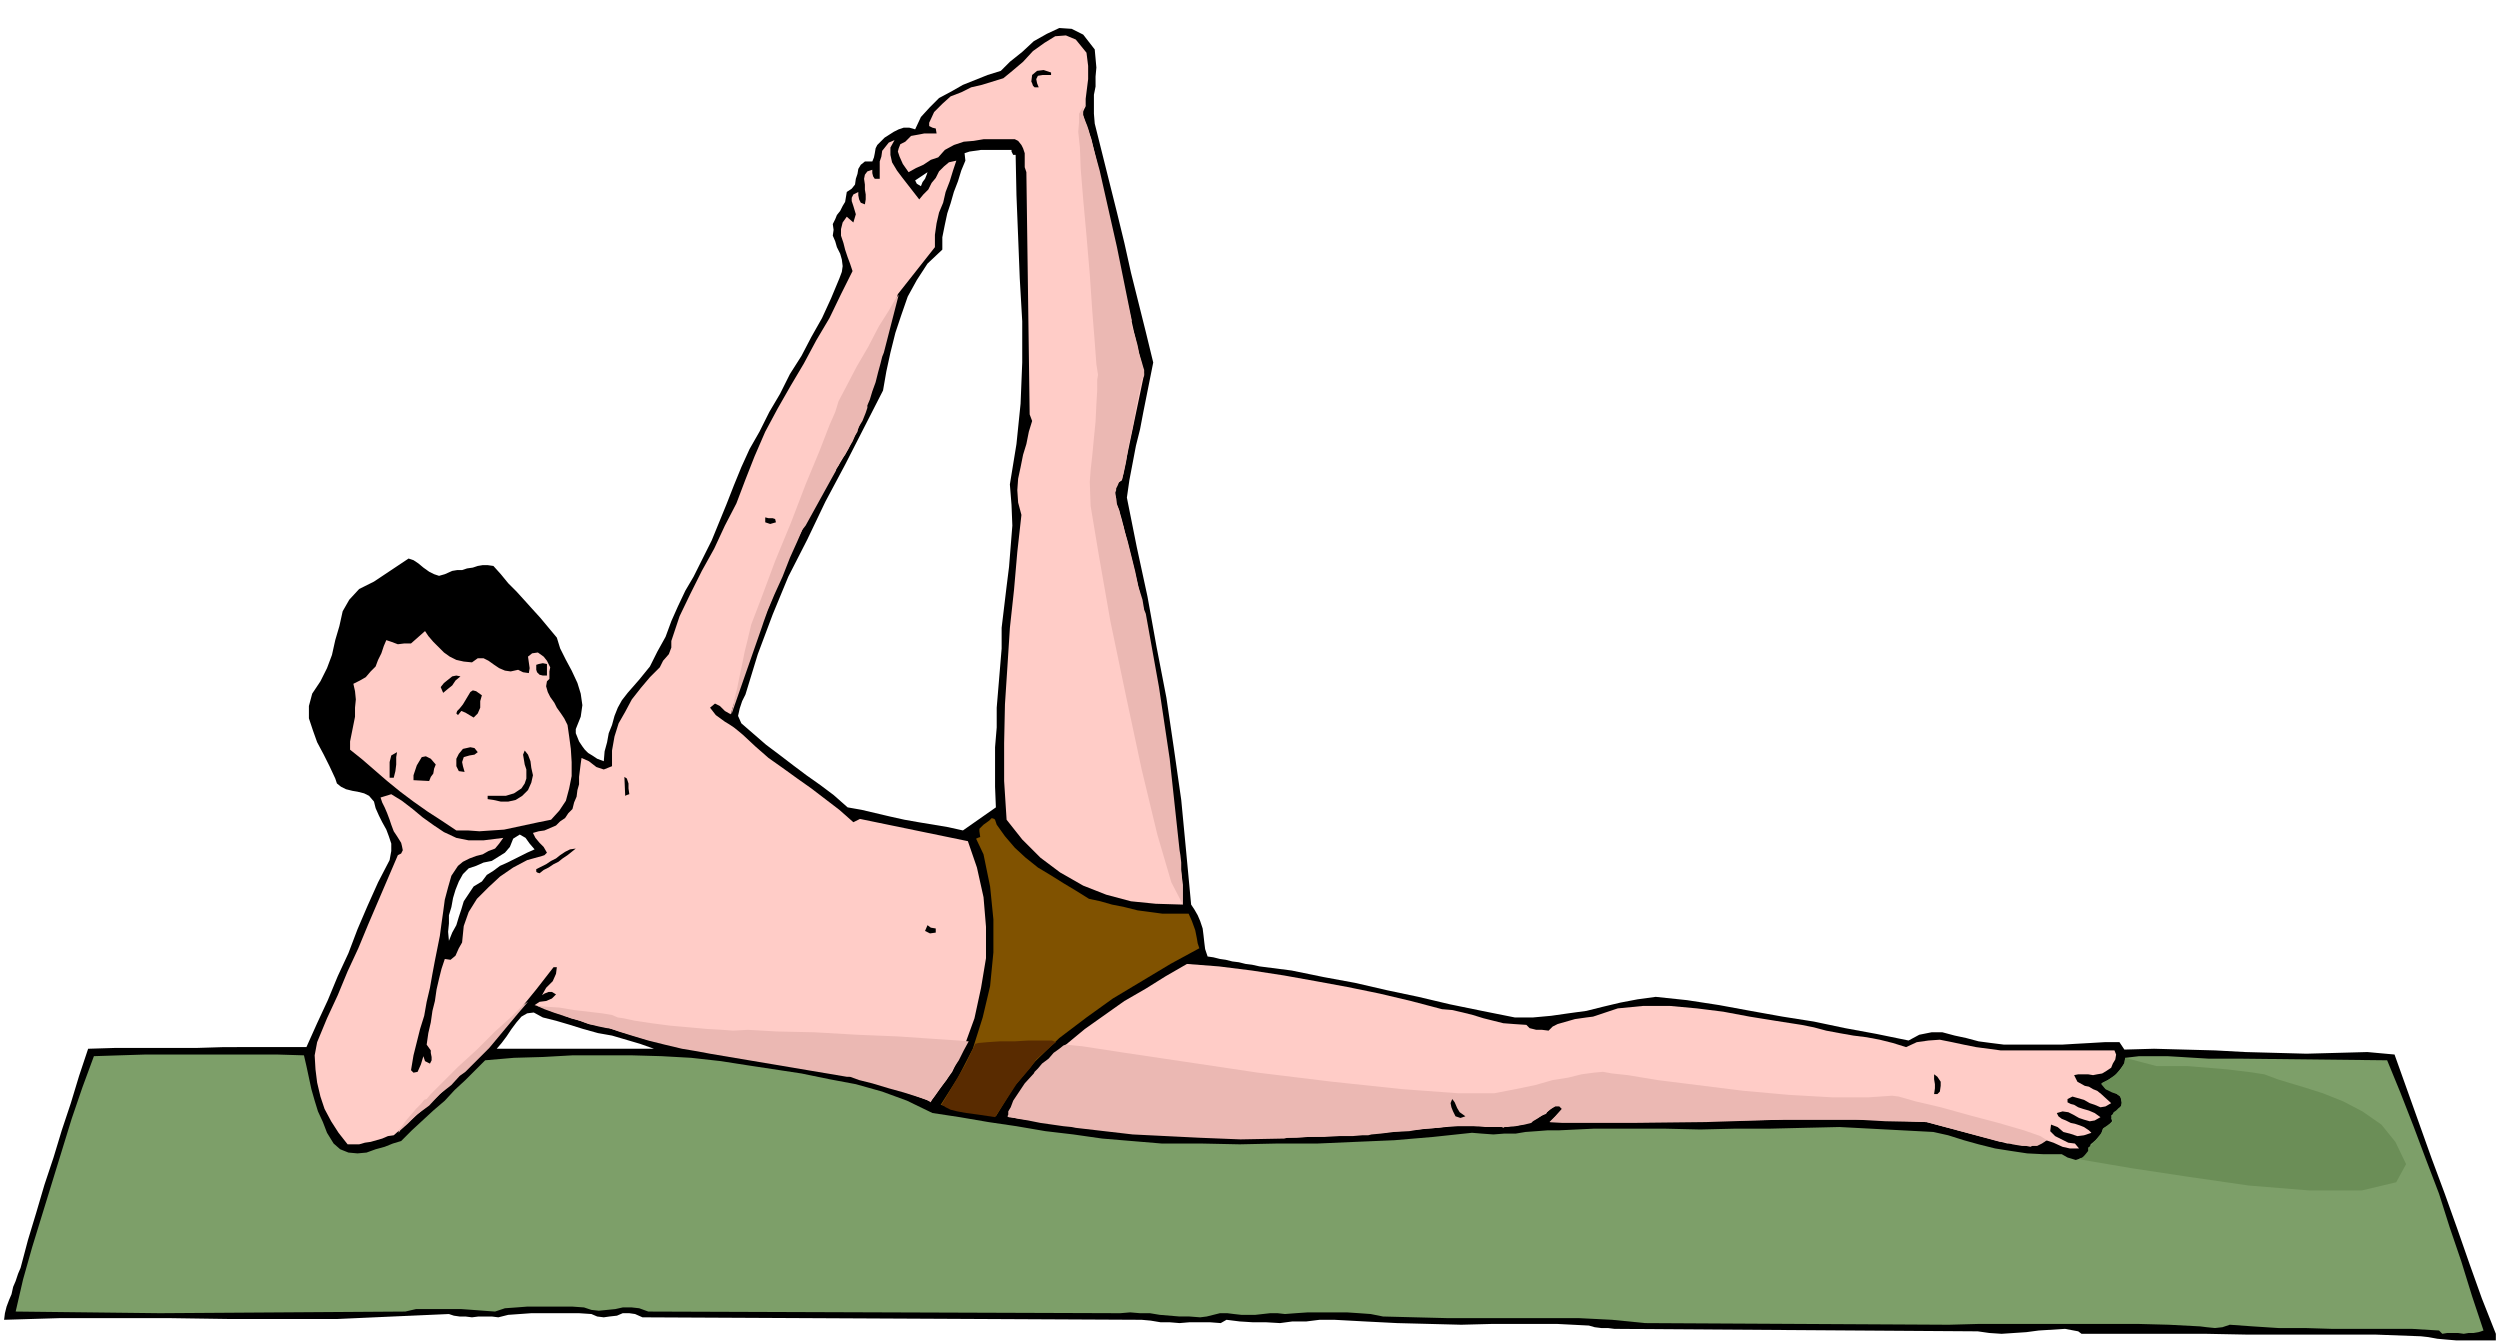 <svg xmlns="http://www.w3.org/2000/svg" fill-rule="evenodd" height="263.446" preserveAspectRatio="none" stroke-linecap="round" viewBox="0 0 3035 1630" width="490.455"><style>.brush1{fill:#000}.pen1{stroke:none}.brush2{fill:#ffccc7}.brush5{fill:#ebb8b3}</style><path class="pen1 brush1" d="m2907 1280-33-3-37 1-37 1-37-1-37-1-37-2-37-1-37-1-36 1-6-9h-18l-17 1-18 1-17 1h-70l-16-2-15-2-15-4-14-3-15-4h-13l-15 3-13 7-39-8-38-7-38-8-38-6-39-7-38-7-39-6-38-4-22 3-21 4-21 5-20 5-22 3-21 3-22 2h-22l-40-8-39-8-38-9-38-8-39-9-38-7-39-8-39-5-9-2-8-1-8-2-8-1-8-2-7-1-8-2-7-1-3-9-1-8-1-9-1-8-3-9-3-7-4-7-4-6-6-64-6-63-9-63-9-61-12-62-11-61-13-60-12-60 3-21 4-21 4-21 5-20 4-21 4-20 4-20 4-20-9-37-9-36-9-36-8-36-9-37-9-36-9-36-9-36-1-12v-23l2-10V93l1-11-1-11-1-11-14-18-14-7-15-1-15 7-16 9-14 13-15 12-11 11-16 5-15 6-15 6-14 8-15 8-11 11-11 12-7 15-7-2h-7l-6 2-6 3-11 7-9 9-2 4-1 6-1 5-2 5h-9l-5 4-3 5-1 6-2 6-1 7-4 5-6 4-1 6-1 6-3 5-3 6-4 5-2 5-3 6 1 7-1 7 3 7 2 7 4 8 2 7 1 8-1 7-3 8-10 24-11 24-13 23-12 23-14 22-12 24-13 22-12 24-12 21-10 22-9 22-9 23-9 22-9 22-11 22-11 22-10 17-9 19-8 18-7 19-10 18-9 18-13 16-14 16-7 9-5 9-4 10-3 11-4 10-2 11-3 11-1 12-8-3-6-4-5-3-4-4-3-4-4-6-2-5-2-5v-5l6-15 2-14-2-14-4-13-7-15-7-13-7-14-4-13-10-12-10-12-10-11-9-10-10-11-10-10-9-11-9-10-7-1h-6l-6 1-6 2-7 1-6 2h-6l-6 1-9 4-7 2-6-2-6-3-7-5-6-5-6-4-6-2-42 28-18 9-12 13-8 14-4 18-5 17-4 18-6 16-8 16-10 15-4 15v15l5 15 5 14 8 15 7 14 7 15 2 6 5 4 6 3 8 2 6 1 8 2 6 3 6 7 2 8 4 9 4 8 5 9 3 8 3 9v9l-2 11-14 27-13 29-12 28-11 29-13 28-12 29-13 28-13 29H272l-33 1h-99l-33 1-11 33-10 33-11 33-10 33-11 33-10 34-10 33-9 34-3 7-3 9-3 7-2 9-3 7-3 8-2 8-1 8 67-2h135l69 1h134l67-3 68-3 6 2 7 1h7l8 1 8-1h16l8 1 12-3 14-1 14-1h58l15 1 7 3 8 1 7-1 9-1 7-3h8l7 1 9 4 606 3 11 1 12 2h11l12 1 12-1h25l13 1 7-4 16 2 16 1h16l17 1 15-2h17l16-2h18l37 2 39 2 39 1 39 1 38-1h78l39 2 7 2 8 1h8l8 1 441 3 14 2 15 1 15-1 15-1 15-2 16-1 16-1 16 3 4 3h151l52 1h155l54 2 9 1 11 2 11 1 12 1h48v-8l-17-43-15-42-15-43-15-42-16-43-15-42-15-42-15-42zM585 1070l-10 6-6 9-6 9-3 10-3 9-3 10-5 9-4 10-1-11 1-10v-10l3-10 2-11 3-10 4-10 5-9 7-7 9-3 9-4 10-2 8-5 8-5 6-7 4-10 8-5 7 4 5 7 6 7-9 4-8 4-8 4-8 4-9 4-8 6-8 5-6 8zm18 203 6-7 6-8 6-9 6-8 6-7 7-4 8-1 11 6 16 4 17 5 16 5 18 5 17 3 17 5 17 5 17 6H603zm523-1064-1 3-2 5-3 4-2 5-5-3-2-4 15-10zm90 578-2 24-2 24-2 24v24l-2 24v48l1 25-40 28-18-4-18-3-18-3-17-3-18-4-17-4-17-4-17-3-17-15-16-12-17-12-16-12-17-13-16-12-15-13-15-13-4-9 2-9 3-9 4-8 15-49 18-48 19-46 23-45 22-46 24-45 23-45 23-45 4-23 5-23 6-24 7-21 8-23 11-20 13-20 18-17v-15l3-15 3-14 4-12 4-14 5-13 4-13 5-12-1-9 6-2 7-1 7-1h37v2l2 4h3l1 49 2 50 2 51 3 52v50l-2 50-5 49-8 49 2 25 1 25-2 25-2 25-3 24-3 25-3 25v25z"/><path class="pen1 brush2" d="m1319 64 1 8 1 8v16l-1 8-1 8-1 8v9l-4 8 3 10 2 5 2 6 2 5 2 6 8 34 8 36 8 36 8 36 7 35 8 36 8 36 9 36-27 129-6 4-2 6-1 6 2 6v6l3 7 2 6 2 7 13 52 13 55 10 54 10 56 8 55 7 57 6 57 7 57v24l-33-1-30-3-30-8-28-11-28-16-24-18-22-22-19-24-3-47v-46l1-47 3-46 3-47 5-46 4-46 5-45-4-15-1-15 1-14 3-14 3-15 4-13 3-15 4-13-3-8-4-294-2-6v-17l-2-6-2-4-4-5-4-2h-38l-12 2-12 1-12 4-11 6-8 9-9 3-9 6-9 4-9 5-7-10-4-9-2-6 1-4 2-5 6-3 7-7 11-2 5-1h15l-1-6-4-1-4-2v-4l6-13 10-10 10-9 13-5 12-6 13-3 13-4 13-4 11-9 13-11 12-13 14-10 13-8 13-1 12 5 13 16z"/><path class="pen1 brush1" d="M1276 88v3h-10l-6 1-2 4 1 5 2 5h-5l-2-2-1-3-1-2 1-8 6-5 8-1 9 3z"/><path class="pen1 brush2" d="m1116 242 5-6 6-6 4-8 5-6 4-8 6-6 6-5 9-2-4 12-4 13-5 13-3 13-5 12-3 13-2 14v15l-45 57-8 27-7 28-7 27-7 28-9 26-10 27-12 25-15 25-21 34-19 37-18 36-15 38-15 37-14 38-14 38-12 39-7-4-6-6-6-3-6 5 7 9 11 8 5 3 6 4 5 4 6 5 15 14 16 14 17 12 18 13 17 12 17 13 17 13 17 15 8-4 131 27 11 32 8 36 3 36v38l-6 36-8 37-12 33-15 32-26 36-48-18-47-12-50-10-49-7-51-8-50-9-49-11-47-14-12-3-12-2-11-4-11-3-12-5-10-3-12-5-10-3 6-4 8-1 7-3 5-5-5-3h-4l-5 2-3 2 5-9 8-8 4-9 1-8h-4l-21 27-22 27-24 27-23 27-25 24-26 25-27 24-26 23-7 1-7 3-7 2-7 2-7 1-7 2h-14l-11-14-9-14-8-15-5-15-4-17-2-16-1-17 3-16 12-29 13-28 12-29 13-28 12-29 12-28 12-28 12-28 4-2 2-4-1-5-1-4-5-8-4-6-3-8-2-6-3-8-3-7-3-6-2-6 13-4 13 8 13 10 12 10 14 10 12 8 15 7 15 3h18l24-3-5 7-5 6-8 3-7 4-8 2-8 3-8 4-6 5-8 12-4 14-4 15-2 15-2 14-2 15-3 15-3 15-3 16-3 17-4 17-3 17-5 16-4 16-4 16-3 18 3 3 5-1 4-9 3-10 2 6 6 3 2-4v-4l-1-5v-3l-5-7 2-14 3-13 2-14 3-12 2-14 3-13 3-12 4-12 7 1 6-5 4-9 4-7 2-20 6-17 10-16 14-14 14-13 16-11 17-9 18-5 3-1 3-3-4-7-5-5-5-6-3-6 7-2 7-1 7-3 7-3 5-5 6-4 4-6 5-5 2-8 3-7 1-8 2-7v-9l1-8 1-8 1-7 9 4 9 7 9 3 10-4v-19l3-17 5-16 8-14 8-15 11-14 11-13 12-12 4-8 7-8 3-8v-8l10-30 13-27 14-28 15-27 13-28 14-27 11-29 11-28 13-30 15-28 16-28 16-27 15-28 16-27 14-29 14-28-3-9-3-8-3-9-2-8-3-9v-8l2-8 5-7 8 7 3-10-3-10-2-6v-4l2-4 6-3v4l1 5 2 4 5 2 1-6v-6l-1-6v-6l-1-7 1-5 3-4 6-2v4l1 4 2 3h6v-21l2-6 1-7 4-5 4-5 7-3-5 9v9l2 9 6 10 6 8 7 9 7 9 7 9z"/><path class="pen1 brush1" d="m942 634-7 2-6-2v-6l4 1h5l3 1 1 4zm-402 82 1-7 3-4 5-3h6l6-1 6-1 6-1h6l9-5 8 4 7 7 8 8 57 64 31 75-1 7-3 8-4-6-4-5-5-6-3-5-3-6-1-6v-6l4-6-1-6v-6l-2-5-1-4-6-9-8-6-10-5-8 1-8 4-6 8-7 5-6 5-7-1-8-6 3-7 3-6 3-6 4-6 2-7 1-7-1-6-1-5-5 6-1 10-3 9-5 9-5 4-5 4-6 2-6 2h-12l-6-1h-6l-10-8-9-8-8-9-5-10 2-5 2-5 1-5-2-4-9 8-7 11-4 4-3 5-5 4-5 4-8-2-6-1-7-3-4-6h-6l-2 2-1 3v3l1 7-1 8-4 6-3 7-5 5-4 6-6 4-6 4-7 2-6 3v6l2 6 1 6 2 7v7l1 7v7l-1 8-12 35 51 44-7 2h-6l-7-2h-6l-11-4-8-6-7-9-4-8-5-10-3-10-4-10-3-9-4-8-2-8-1-8 2-7 1-9 4-7 3-7 5-6 5-15 4-15 4-15 6-15 5-15 8-14 10-13 13-9 9-9 11-7 5-3 6-3 5-3 6-2 5 2 6 3 6 3 6 4 10 7 11 7z"/><path class="pen1 brush2" d="m573 804 7-5h7l6 3 7 5 6 4 7 3 7 1 9-2 6 3 7 1 1-6-1-7-1-7 5-4 7-1 7 5 4 5 4 8-1 5v9l-3 3-1 6 2 7 3 6 5 7 3 6 5 7 4 6 4 8 2 14 2 15 1 16v17l-3 15-4 15-8 12-10 11-15 3-14 3-14 3-14 3-15 1-15 1-14-1h-14l-18-12-17-11-17-12-16-12-16-13-15-13-15-13-15-12v-10l2-10 2-10 2-10v-11l1-10-1-10-2-9 8-4 7-4 6-7 6-6 3-8 4-8 3-9 3-7 6 2 8 3 8-1h8l17-15 4 6 6 7 6 6 7 7 7 5 8 4 9 2 10 1z"/><path class="pen1 brush1" d="M664 820h-5l-4-1-3-3-1-3v-6l3-1 5-1 5 1v14zm-105 1-6 5-4 6-5 4-6 5-3-7 4-5 5-4 5-4 5-1 5 1zm26 23-2 7v8l-3 7-5 5-5-3-5-3-5-2-4 5-2-2 1-3 3-3 4-5 3-5 3-5 3-5 3-2 4 1 7 5zm-5 69-4 3-6 1-7 2-2 6 1 5 2 7-7-1-3-6v-9l3-6 5-6 9-2 5 1 4 5zm67 28-2 9-4 9-7 7-8 5-9 2h-9l-9-2-7-1v-4h22l10-3 9-6 4-6 2-6v-11l-2-6-1-6-1-6 2-5 4 5 3 8 1 8 2 9zm-165-28-1 6v9l-1 8-2 8h-5v-19l2-8 7-4zm47 15-2 5-1 6-3 4-2 5-19-1v-6l2-6 2-6 3-5 3-5 5-1 6 3 6 7zm235 36-3 1-2 1-1-23 3 2 2 6v6l1 7z"/><path class="pen1" style="fill:#805200" d="m1210 1001 10 14 12 14 13 12 15 12 15 9 16 10 15 9 16 10 14 3 14 4 15 3 16 4 15 2 15 2h32l4 9 4 11 1 5 1 5 1 6 2 6-35 19-35 21-35 21-32 23-33 25-29 28-26 31-22 36-9-2-9-1-9-1-8-1-9-2-8-2-8-3-7-2 21-33 18-35 12-38 9-38 4-41v-40l-4-40-8-39-9-19 2-1 3-1-1-7v-3l5-5 7-5 3-3 3 1 1 1 2 6z"/><path class="pen1 brush1" d="m699 1030-5 4-5 4-6 4-5 4-6 3-6 4-6 3-5 4-3-1-1-1v-3l6-3 6-3 6-4 6-3 5-4 6-4 6-3 7-1zm437 97v5l-7 1-6-3 3-7 4 3 6 1z"/><path class="pen1 brush2" d="m1751 1225 12 1 13 3 12 3 13 4 12 3 12 3 13 1 15 1 4 4 8 2h7l8 1 5-5 6-3 7-2 7-2 7-2 7-1 7-1 8-1 30-10 31-3h32l33 3 32 4 32 6 31 5 32 5 15 3 15 4 16 3 17 3 16 2 16 3 16 4 16 5 13-6 14-2 14-1 15 3 14 3 15 3 15 2 15 2h138l2 5-1 6-3 5-2 5-6 4-5 3-6 1-5 1-6-1h-12l-5 1 4 8 9 5 5 1 5 3 5 2 5 4 12 11-7 4-6 1-7-3-6-2-7-4-7-2-7-2-6 3v4l4 2 4 1 5 3 6 2 7 2 7 3 7 5-7 4-6 1-7-2-6-2-7-4-6-3-7-1-7 2 2 4 4 3 5 2 6 3 5 1 6 2 5 2 6 4 3 3-9 3-8 1-9-3-8-2-7-6-8-3-1 8 6 6 8 4 8 4 8 1 5 6h-11l-9-2-11-5-9-3-5 3-5 2-6 1-6 1-7-1-7-1-6-1h-5l-98-26-57-3h-114l-57 1-58 1-57 1h-114l15-16-5-5-5 2-6 4-4 4-12 7-13 6-14 3-14 1-16-1h-15l-14-1-13 1-67 6-67 5-69 3h-68l-69-3-69-5-67-8-65-9v-6l3-6 3-6 4-6 3-6 5-6 4-6 5-5 20-22 22-19 23-19 24-17 24-17 26-15 24-15 26-15 39 3 40 5 39 6 39 7 38 7 39 8 38 9 38 10z"/><path class="pen1" style="fill:#7d9f69" d="m369 1281 3 13 3 14 3 14 4 14 4 13 6 13 5 13 8 13 8 7 10 4 11 1 11-1 11-4 11-3 10-4 10-3 13-13 13-12 13-12 14-12 12-13 13-12 12-12 12-12 35-3 35-1 36-2h72l36 1 36 2 36 4 32 5 33 5 33 5 34 7 32 6 32 9 30 11 31 15 33 5 35 6 34 5 35 6 34 4 35 5 36 3 36 3h47l48 1 47-1h48l46-2 47-2 47-4 47-5 12 1 14 1 13-1h14l12-2 14-1 13-1h14l42-2h86l43 1 42-1h42l42-1 43-1 114 6 18 4 19 6 18 5 20 5 19 3 20 3 20 1h22l7 4 10 3 9-3 7-7 2-9 6-5 6-6 3-8 7-4 4-5-1-7 4-3 5-5 4-5-1-7-1-3-4-3-3-2-10-4-6-7 8-4 8-5 6-7 6-8 1-7 17-2h34l17 1 16 1 17 1h36l181 2 16 39 16 41 15 40 16 42 13 41 14 41 13 42 14 42-6 2-6 1h-6l-6 1-7-1h-13l-6 1-4-4-33-2h-97l-33-1h-32l-31-2-28-2-9 3-9 1-10-1-8-1-38-2-38-1h-192l-37 1-369-2-40-4-40-2h-159l-40-1-39-1-15-3-14-1-15-1h-47l-15 1-13 1-9-1h-9l-9 1-9 1h-17l-9-1-8-1h-9l-8 2-8 2-8 1-13-1h-12l-12-1-12-1-12-2h-12l-12-1-12 1-573-2-11-4-9-1h-11l-9 2-10 1-10 1-9-1-9-3-14-1h-55l-13 1-14 1-12 4-14-1-13-1-14-1h-55l-13 3-298 2-175-2 9-39 11-39 12-39 12-39 12-39 12-39 13-38 14-38 31-1 32-1h159l33 1z"/><path class="pen1 brush1" d="m2355 1325-3 3h-4l1-7v-5l-1-6v-6l4 3 4 6v5l-1 7z"/><path class="pen1 brush5" d="M650 1221h2l9 4 11 4 15 5 14 4 14 5 12 3 10 2h3l11 4 16 5 20 6 20 5 21 5 18 3 16 3 166 28h4l11 4 16 4 20 6 18 5 16 5 12 4 5 3 1-3 4-5 6-9 8-10 7-12 8-12 6-12 6-11-12-1-30-2-44-3-49-2-52-3-46-1-35-2-18 1-13-1-18-1-22-2-23-2-23-3-20-3-14-3-7-1-7-3-12-2-17-2-17-2-18-3-15-1-11-1h-3z"/><path class="pen1" d="m1381 1195 74-44-74 44zm-147 121-26 40-20-3-15-2-11-2-8-2-6-3-3-2-2-1 29-49 12-25 4-1 11-1 15-1h18l17-1h28l5 2-5 4-9 8-10 9-7 10-17 20z" style="fill:#592b00"/><path class="pen1 brush5" d="m2297 1330 8 1 21 6 30 7 36 10 34 9 31 9 20 7 8 5-6 4-6 3h-6l-2 1-5-1h-5l-6-1-6-1-6-2-5-1h-4l-89-24-50-1-36-2h-87l-95 3-90 1h-84l-16-1 7-7 8-9-2-2-1-1h-5l-5 3-5 4-1 2-5 2-6 4-5 3-2 2-4 1-4 1-6 1-5 1h-6l-4 1h-4v1l-3-1h-20l-8-1h-37l-12 2-17 1-18 3-19 1-16 2-11 1-4 1h-7l-12 1h-16l-18 1h-19l-15 1h-11l-4 1-53 1-50-2-81-4-69-8-5-1-10-1-14-2-14-2-15-3-12-2-9-2h-3l-1-1 1-2v-4l3-5 3-8 6-9 8-12 11-12 1-2 4-4 5-6 8-6 6-7 7-5 5-4 3-1 20 2 52 8 74 11 87 13 90 11 85 9 68 5h44l26-5 24-5 21-6 19-3 16-4 15-2 11-1 11 2 19 2 36 6 48 6 56 7 56 5 53 3h43l29-2z"/><path class="pen1 brush1" d="m1779 1355-6 2-6-2-3-6-2-5-1-5 2-5 3 4 3 7 3 5 7 5z"/><path class="pen1 brush5" d="m1436 1098-1-3v-26l-1-11v-11l-1-9-1-6-12-111-13-87-16-89-2-5-2-12-5-16-4-19-5-20-4-16-4-13-1-5-1-2-1-4-2-7-1-6-3-8-1-7-1-7 1-3v-2l2-4 2-5 3-2 2-7 3-14 3-20 5-22 4-23 4-20 3-15 3-5v-7l-1-3-2-7-3-10-2-10-3-11-3-9-2-8 1-2-18-89-21-93-11-40-1-3-1-5-2-6-2-5-3-8v-10l3-2h-2l-3 5-3 5v10l-1 12 2 19 1 26 3 37 4 44 4 47 3 44 3 38 2 27 2 13-1 6v13l-1 17-1 21-2 20-2 21-2 18-1 14 1 29 10 60 14 80 19 91 19 89 19 79 17 58 14 27zM888 867l37-106 2-6 5-14 8-19 10-22 9-23 9-20 6-14 4-5 37-67v-2l3-4 3-7 5-6 4-8 5-8 3-7 3-5 1-5 5-8 4-10 2-6v-3l3-7 3-10 4-11 3-12 3-11 2-8 2-5 18-70-4 5-8 14-12 19-13 25-14 24-12 23-10 19-4 13-7 16-12 31-17 41-18 47-19 46-16 43-13 34-5 21-3 12-3 15-3 14-3 15-3 12-2 10-2 7v3z"/><path class="pen1" style="fill:#6b8e57" d="m2580 1284-1 6-5 9-4 4-4 3-7 5-6 3-2 2 5 6 4 2 4 2 6 2 4 3 1 3 1 4-1 3v2l-3 2-3 3-3 2-1 2-2 6 2 3-4 3-4 3-3 2-1 1-1 4-4 5-4 5-3 3-1 2-5 4v4l-4 5-3 3-3 1-1 1 17 3 47 8 66 10 76 11 74 6h63l42-10 12-22-13-27-17-21-23-16-23-12-25-10-22-7-20-6-13-4-16-6-20-3-25-3-24-2-24-2h-38l-38-10z"/><path class="pen1 brush5" d="m484 1375 2-3 9-8 11-11 15-11 13-14 14-11 10-11 7-5 29-29 35-42 12-14-6 4-14 14-20 18-22 22-23 21-19 19-14 14-5 6-3 1-4 5-6 6-6 7-6 7-5 7-4 5v3z"/></svg>
